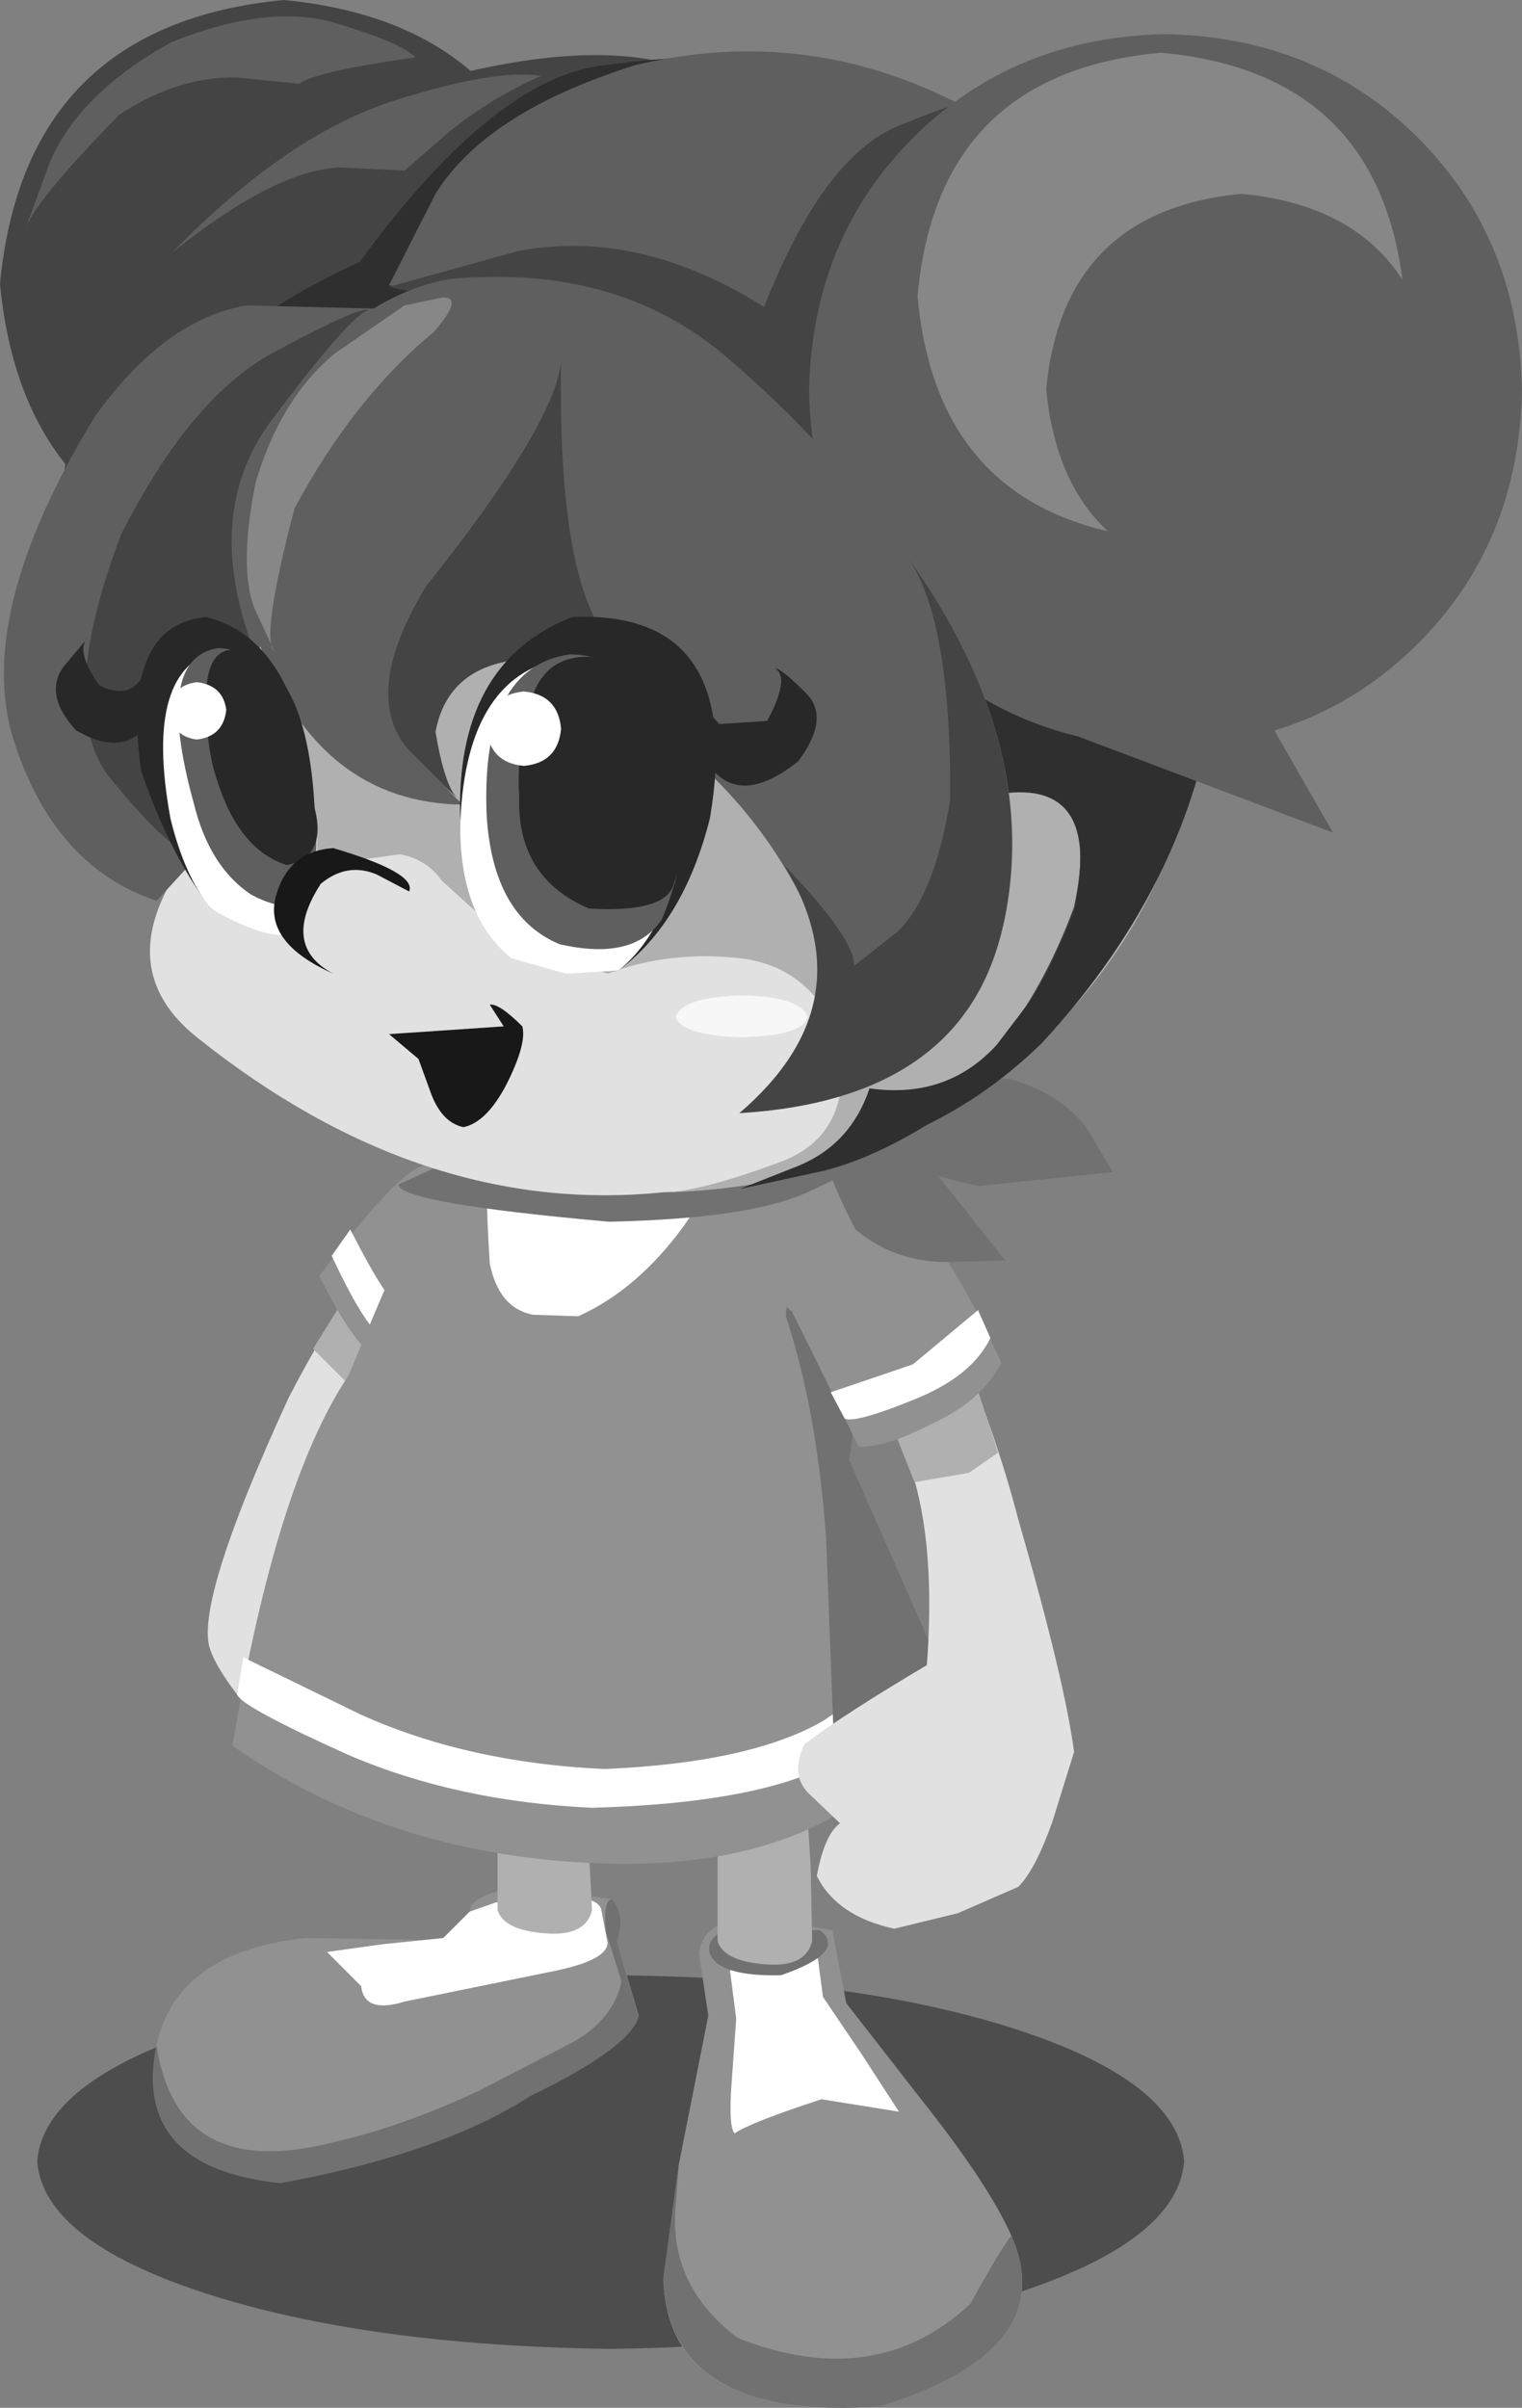 <?xml version="1.0" encoding="UTF-8" standalone="no"?>
<svg xmlns:xlink="http://www.w3.org/1999/xlink" height="77.65px" width="49.1px" xmlns="http://www.w3.org/2000/svg">
  <rect width="100%" height="100%" fill="#808080" stroke="none"/>
  <g transform="matrix(1.0, 0.0, 0.0, 1.0, 22.6, 38.4)">
    <path d="M-2.9 25.3 Q4.95 25.35 10.2 27.05 15.4 28.75 15.6 31.3 15.4 33.85 10.2 35.55 4.95 37.25 -2.9 37.35 -10.75 37.25 -16.0 35.55 -21.2 33.85 -21.4 31.3 -21.2 28.75 -16.0 27.05 -10.75 25.35 -2.9 25.3" fill="#000000" fill-opacity="0.4" fill-rule="evenodd" stroke="none"/>
    <path d="M-7.0 -1.9 L-6.45 -1.7 -8.45 2.55 Q-10.2 6.6 -10.9 11.6 -7.45 12.15 -8.7 16.95 -10.25 18.85 -12.35 18.65 -13.1 18.45 -14.3 17.05 -15.5 15.65 -15.8 14.85 -16.4 13.45 -13.3 6.7 -11.5 3.2 -9.35 0.7 L-7.0 -1.9" fill="#e1e1e1" fill-rule="evenodd" stroke="none"/>
    <path d="M-11.6 3.65 L-10.55 4.95 -11.25 6.35 -12.5 5.1 -11.6 3.65" fill="#b0b0b0" fill-rule="evenodd" stroke="none"/>
    <path d="M-2.85 22.85 Q-2.4 23.4 -2.7 24.2 L-2.0 26.6 Q-2.3 27.65 -5.5 29.15 -8.35 31.05 -13.55 32.0 -18.35 31.5 -17.55 27.55 -16.9 24.55 -12.75 24.1 L-9.45 24.15 -7.5 24.2 Q-7.65 23.85 -7.4 23.05 -7.0 22.6 -5.8 22.45 L-2.85 22.85" fill="#919191" fill-rule="evenodd" stroke="none"/>
    <path d="M-2.55 25.5 L-3.05 23.9 Q-3.15 22.85 -2.85 22.85 -2.4 23.4 -2.7 24.2 L-2.0 26.65 Q-2.3 27.65 -5.5 29.2 -8.35 31.05 -13.55 32.0 -18.35 31.5 -17.55 27.55 -16.9 31.95 -11.9 30.7 -9.65 30.2 -7.1 29.0 L-4.1 27.45 Q-2.8 26.7 -2.55 25.5" fill="#717171" fill-rule="evenodd" stroke="none"/>
    <path d="M-6.6 22.95 L-5.2 22.85 -3.65 22.85 Q-3.25 22.95 -3.2 23.2 L-3.0 24.25 Q-3.0 24.8 -4.65 25.15 L-9.55 26.15 Q-10.85 26.55 -10.95 25.65 L-12.05 24.55 -10.25 24.3 -8.3 24.1 -7.45 23.25 -6.6 22.95" fill="#ffffff" fill-rule="evenodd" stroke="none"/>
    <path d="M4.25 23.85 L4.7 26.2 7.35 29.6 Q9.35 32.15 10.05 33.75 11.6 37.4 5.8 39.2 -1.05 39.7 -1.2 35.1 L-0.7 31.4 0.25 26.6 -0.05 24.6 Q0.1 23.4 1.95 23.45 L4.25 23.85" fill="#919191" fill-rule="evenodd" stroke="none"/>
    <path d="M1.2 37.0 Q5.65 38.75 8.7 35.9 10.1 33.4 10.05 33.75 11.6 37.4 5.8 39.2 -1.05 39.7 -1.2 35.05 L-0.7 31.4 -0.8 32.7 Q-1.05 35.3 1.2 37.0" fill="#717171" fill-rule="evenodd" stroke="none"/>
    <path d="M3.95 26.0 L5.2 27.85 6.4 29.7 3.9 29.3 Q1.6 30.05 1.1 30.4 0.9 30.2 1.0 28.8 L1.15 26.7 0.95 25.15 3.75 24.5 3.95 26.0" fill="#ffffff" fill-rule="evenodd" stroke="none"/>
    <path d="M3.85 23.85 Q4.75 24.55 2.6 25.3 0.6 25.35 0.3 24.6 0.15 24.05 1.0 23.75 L3.85 23.85" fill="#717171" fill-rule="evenodd" stroke="none"/>
    <path d="M-6.55 20.25 L-3.65 20.3 -3.5 23.2 Q-3.7 24.05 -5.0 23.95 -6.35 23.85 -6.55 23.2 L-6.55 20.25" fill="#b0b0b0" fill-rule="evenodd" stroke="none"/>
    <path d="M0.55 20.1 L3.45 20.15 3.55 21.75 3.6 24.2 Q3.4 25.05 2.1 24.95 0.75 24.85 0.55 24.2 L0.55 21.8 0.55 20.1" fill="#b0b0b0" fill-rule="evenodd" stroke="none"/>
    <path d="M-8.65 -0.7 L-7.75 -0.25 -10.5 5.3 Q-11.15 5.05 -12.3 2.75 -9.15 -1.45 -8.65 -0.7" fill="#919191" fill-rule="evenodd" stroke="none"/>
    <path d="M-11.3 1.25 Q-10.05 3.7 -9.7 3.7 L-10.2 4.7 Q-10.7 4.65 -11.9 2.1 L-11.3 1.25" fill="#ffffff" fill-rule="evenodd" stroke="none"/>
    <path d="M5.35 11.9 Q5.95 14.9 7.15 17.75 3.85 21.9 -3.05 21.7 -9.95 21.5 -15.1 17.9 -13.7 9.45 -11.35 5.95 -8.25 -1.55 -7.6 -2.0 L-1.8 -2.1 4.6 -1.7 Q5.15 -1.1 5.45 0.55 L5.6 3.2 5.1 6.35 4.8 8.7 5.35 11.9" fill="#919191" fill-rule="evenodd" stroke="none"/>
    <path d="M6.25 15.55 L6.7 16.7 Q6.8 17.05 4.35 18.4 1.95 19.75 -3.5 19.9 -7.85 19.7 -11.35 18.2 -14.8 16.65 -14.95 16.25 L-14.75 15.05 -10.95 16.9 Q-7.5 18.45 -3.1 18.65 1.6 18.45 3.95 17.1 L6.25 15.55" fill="#ffffff" fill-rule="evenodd" stroke="none"/>
    <path d="M-6.8 -1.25 L1.05 -1.2 -0.55 1.15 Q-2.05 3.2 -3.95 4.05 L-5.4 4.0 Q-6.5 3.8 -6.8 2.35 -7.0 -0.85 -6.8 -1.25" fill="#ffffff" fill-rule="evenodd" stroke="none"/>
    <path d="M4.6 -1.65 Q5.15 -1.05 5.45 0.6 L5.6 3.25 5.1 6.4 4.8 8.7 7.8 15.5 Q6.15 16.9 4.3 17.75 L4.05 11.2 Q3.75 7.05 2.75 4.05 3.25 -2.45 4.6 -1.65" fill="#717171" fill-rule="evenodd" stroke="none"/>
    <path d="M3.75 4.1 Q2.7 2.6 3.35 0.35 4.7 -0.9 5.0 -0.25 6.85 1.5 8.15 4.6 9.5 7.7 10.25 10.6 11.75 15.8 12.05 18.1 L11.35 20.35 Q10.8 21.9 10.25 22.45 L8.3 23.3 6.25 23.8 Q4.4 23.4 3.75 22.1 4.0 20.75 4.5 20.4 L3.45 19.4 Q2.9 18.8 3.35 17.85 4.6 16.9 7.3 15.3 7.7 10.0 6.05 7.35 4.4 4.65 3.75 4.1" fill="#e1e1e1" fill-rule="evenodd" stroke="none"/>
    <path d="M6.25 7.75 L8.9 6.3 9.6 8.45 8.65 9.1 6.9 9.4 6.25 7.75" fill="#b0b0b0" fill-rule="evenodd" stroke="none"/>
    <path d="M2.95 3.9 Q2.05 3.3 2.1 -0.15 3.85 -2.2 4.7 -1.4 L6.5 0.35 Q8.15 2.1 9.7 5.55 9.1 6.75 7.5 7.5 5.95 8.3 5.1 8.25 L2.95 3.9" fill="#919191" fill-rule="evenodd" stroke="none"/>
    <path d="M6.85 5.6 L8.95 3.85 9.35 4.75 Q8.75 6.0 6.85 6.75 5.0 7.5 4.65 7.35 L4.2 6.5 6.85 5.6" fill="#ffffff" fill-rule="evenodd" stroke="none"/>
    <path d="M-9.75 -0.2 L-8.65 -0.7 -2.1 -1.3 4.45 -1.5 5.2 -0.9 Q5.3 -0.8 3.45 0.05 1.6 0.9 -2.95 1.0 -9.7 0.4 -9.75 -0.2" fill="#717171" fill-rule="evenodd" stroke="none"/>
    <path d="M4.9 -1.4 L6.6 -2.7 Q8.2 -3.75 10.0 -3.6 11.7 -3.1 12.5 -1.95 L13.3 -0.6 8.95 -0.15 Q5.6 -0.95 5.05 -1.4 L4.9 -1.4" fill="#717171" fill-rule="evenodd" stroke="none"/>
    <path d="M9.85 2.25 L7.95 2.3 Q6.25 2.3 5.0 1.25 3.4 -1.8 4.05 -2.6 4.8 -2.55 7.45 -0.75 L9.75 2.15 9.85 2.25" fill="#717171" fill-rule="evenodd" stroke="none"/>
    <path d="M16.4 -17.55 Q16.2 -10.05 11.25 -5.1 6.25 -0.15 -1.2 0.05 -9.0 0.85 -16.25 -4.95 -19.0 -7.15 -16.75 -10.5 -18.4 -13.8 -18.85 -17.55 -18.65 -25.05 -13.7 -30.05 -8.7 -35.0 -1.2 -35.2 6.3 -35.0 11.25 -30.05 16.2 -25.05 16.4 -17.55" fill="#e1e1e1" fill-rule="evenodd" stroke="none"/>
    <path d="M16.4 -17.55 Q16.2 -10.05 11.25 -5.1 6.3 -0.2 -1.0 0.05 0.2 -0.05 2.5 -0.9 5.05 -1.8 4.45 -5.0 3.5 -7.25 1.25 -7.5 -1.0 -7.75 -3.0 -7.0 L-4.6 -7.55 -6.25 -8.1 -8.35 -10.0 Q-8.85 -10.7 -9.7 -10.85 L-11.5 -10.6 Q-12.65 -10.2 -12.5 -8.4 -13.1 -8.3 -14.65 -9.45 -16.2 -10.6 -16.65 -10.4 -18.4 -13.75 -18.85 -17.55 -18.65 -25.05 -13.7 -30.05 -8.7 -35.0 -1.2 -35.2 6.3 -35.0 11.25 -30.05 16.2 -25.05 16.4 -17.55" fill="#b0b0b0" fill-rule="evenodd" stroke="none"/>
    <path d="M3.45 -5.6 Q3.3 -5.0 1.35 -4.95 -0.6 -5.0 -0.8 -5.6 -0.6 -6.25 1.35 -6.3 3.25 -6.25 3.45 -5.6" fill="#f7f7f7" fill-rule="evenodd" stroke="none"/>
    <path d="M-4.3 -29.25 Q-5.1 -20.9 -13.45 -20.1 -21.8 -20.9 -22.6 -29.25 -21.8 -37.6 -13.45 -38.4 -5.1 -37.6 -4.3 -29.25" fill="#444444" fill-rule="evenodd" stroke="none"/>
    <path d="M2.9 -34.6 L-2.35 -31.15 -12.65 -23.95 Q-18.0 -20.1 -19.8 -18.1 -21.6 -21.8 -19.45 -27.05 -17.3 -32.35 -10.65 -35.2 -4.0 -37.4 -0.55 -36.2 2.85 -34.95 2.9 -34.6" fill="#444444" fill-rule="evenodd" stroke="none"/>
    <path d="M0.7 -36.35 L-19.8 -18.1 Q-20.05 -18.55 -18.55 -22.85 -17.05 -27.2 -11.0 -29.95 -6.65 -35.9 -3.1 -36.3 0.45 -36.75 0.7 -36.35" fill="#2f2f2f" fill-rule="evenodd" stroke="none"/>
    <path d="M16.7 -17.0 Q16.05 -10.35 11.0 -4.8 9.35 -3.2 7.45 -2.25 L5.65 -1.3 8.15 -3.25 Q10.6 -5.25 12.05 -9.15 13.05 -13.8 9.15 -12.9 7.15 -11.75 6.0 -9.8 L4.9 -7.65 4.7 -13.85 Q4.3 -19.55 1.45 -23.2 -3.05 -27.4 -6.45 -28.4 L-10.05 -29.2 -8.55 -32.15 Q-6.9 -34.8 -2.1 -36.3 2.9 -37.5 7.5 -35.45 12.05 -33.45 14.5 -29.05 17.35 -23.7 16.7 -17.0" fill="#5f5f5f" fill-rule="evenodd" stroke="none"/>
    <path d="M13.55 -15.8 Q14.2 -8.7 11.0 -4.8 9.35 -3.2 7.45 -2.2 L5.65 -1.3 8.15 -3.2 Q10.6 -5.25 12.05 -9.15 13.05 -13.75 9.15 -12.9 7.15 -11.75 6.0 -9.75 L4.9 -7.65 4.7 -13.85 Q4.3 -19.5 1.45 -23.15 -3.05 -27.4 -6.45 -28.35 L-10.05 -29.15 -5.9 -30.3 Q-2.0 -31.05 2.05 -28.5 3.95 -33.35 6.4 -34.35 8.85 -35.35 9.1 -35.15 L11.1 -28.85 Q12.9 -22.95 13.55 -15.8" fill="#444444" fill-rule="evenodd" stroke="none"/>
    <path d="M8.0 -24.2 Q10.3 -26.75 11.65 -28.95 13.05 -31.15 14.5 -28.7 17.35 -23.4 16.7 -16.8 16.05 -10.2 11.0 -4.75 9.35 -3.15 7.45 -2.2 L5.65 -1.3 8.15 -3.2 Q10.6 -5.2 12.05 -9.05 13.05 -13.6 9.15 -12.7 7.15 -11.6 6.0 -9.65 L4.85 -7.5 Q5.05 -8.2 4.65 -13.7 4.3 -19.25 1.45 -22.9 5.7 -21.6 8.0 -24.2" fill="#2f2f2f" fill-rule="evenodd" stroke="none"/>
    <path d="M26.5 -25.8 Q26.4 -20.9 23.15 -17.65 19.9 -14.4 15.0 -14.3 10.1 -14.4 6.85 -17.65 3.6 -20.9 3.5 -25.8 3.6 -30.7 6.85 -33.95 10.1 -37.2 15.0 -37.3 19.9 -37.2 23.15 -33.95 26.4 -30.7 26.5 -25.8" fill="#5f5f5f" fill-rule="evenodd" stroke="none"/>
    <path d="M6.65 -20.5 Q10.9 -14.55 9.85 -8.95 8.75 -3.35 1.9 -3.0 5.05 -5.5 3.55 -8.85 2.0 -12.2 -0.85 -14.45 -3.35 -16.75 -4.25 -19.5 L-4.9 -21.9 Q-5.15 -20.9 -6.55 -19.35 -8.35 -17.9 -8.75 -15.75 -9.15 -13.65 -7.65 -12.45 -12.25 -12.5 -14.2 -17.55 -15.95 -14.85 -15.9 -13.1 L-15.75 -11.3 -17.55 -9.35 Q-20.85 -10.45 -22.15 -14.5 -23.45 -18.55 -19.55 -24.95 -17.3 -28.1 -14.65 -28.55 L-10.55 -28.45 Q-9.3 -29.2 -8.1 -29.4 -2.8 -29.9 0.7 -27.0 4.2 -24.05 6.65 -20.5" fill="#5f5f5f" fill-rule="evenodd" stroke="none"/>
    <path d="M6.7 -20.4 Q10.95 -14.45 9.8 -8.75 8.65 -2.95 1.25 -2.5 5.4 -6.05 2.7 -10.5 5.0 -8.1 4.95 -7.25 L6.35 -8.35 Q7.55 -9.5 8.05 -12.6 8.1 -18.35 6.7 -20.4" fill="#444444" fill-rule="evenodd" stroke="none"/>
    <path d="M-7.8 -12.6 L-9.45 -14.25 Q-10.95 -16.05 -8.85 -19.5 -4.7 -24.7 -4.5 -26.75 -4.6 -20.5 -3.3 -18.25 -4.55 -17.5 -6.35 -17.05 -8.2 -16.65 -8.55 -14.8 -8.25 -13.0 -7.8 -12.6" fill="#444444" fill-rule="evenodd" stroke="none"/>
    <path d="M-13.65 -27.1 Q-10.95 -28.55 -10.7 -28.4 -11.25 -28.3 -13.8 -24.9 -16.35 -21.55 -14.0 -16.45 -15.3 -15.85 -16.0 -13.65 L-16.7 -11.1 Q-17.15 -11.0 -19.0 -13.25 -20.85 -15.45 -18.7 -21.15 -16.4 -25.7 -13.65 -27.1" fill="#444444" fill-rule="evenodd" stroke="none"/>
    <path d="M22.7 -28.85 Q22.05 -21.65 14.85 -21.0 7.65 -21.65 7.0 -28.85 7.65 -36.05 14.85 -36.7 22.05 -36.05 22.7 -28.85" fill="#878787" fill-rule="evenodd" stroke="none"/>
    <path d="M23.75 -25.85 Q23.2 -20.1 17.45 -19.55 11.7 -20.1 11.15 -25.85 11.7 -31.6 17.45 -32.15 23.2 -31.6 23.75 -25.85" fill="#5f5f5f" fill-rule="evenodd" stroke="none"/>
    <path d="M-9.55 -32.9 L-11.65 -33.0 Q-13.75 -32.9 -17.05 -30.25 -13.45 -33.95 -10.05 -35.1 -6.65 -36.2 -5.15 -35.95 -6.65 -35.3 -8.05 -34.2 L-9.55 -32.9" fill="#5f5f5f" fill-rule="evenodd" stroke="none"/>
    <path d="M-13.75 -17.4 L-14.4 -18.8 Q-14.9 -20.15 -14.35 -22.85 -13.55 -25.55 -11.8 -27.0 L-9.55 -28.55 -8.35 -28.8 Q-7.6 -28.85 -8.6 -27.7 -11.2 -25.55 -13.1 -22.0 -14.2 -17.8 -13.75 -17.4" fill="#878787" fill-rule="evenodd" stroke="none"/>
    <path d="M-21.75 -31.1 L-21.0 -33.15 Q-20.05 -35.4 -17.05 -37.05 -13.9 -38.3 -11.75 -37.65 -9.6 -37.0 -9.2 -36.55 -12.4 -36.1 -12.95 -35.7 L-14.95 -35.9 Q-16.85 -35.95 -18.75 -34.7 -21.35 -32.05 -21.75 -31.1" fill="#5f5f5f" fill-rule="evenodd" stroke="none"/>
    <path d="M10.85 -15.15 L17.85 -16.0 20.4 -11.55 10.85 -15.15" fill="#5f5f5f" fill-rule="evenodd" stroke="none"/>
    <path d="M1.25 -0.05 L3.15 -0.8 Q4.85 -1.5 5.45 -3.3 7.95 -2.95 9.55 -4.7 L11.15 -6.8 Q11.2 -6.0 9.65 -3.8 6.55 -1.3 4.0 -0.65 L1.25 -0.05" fill="#2f2f2f" fill-rule="evenodd" stroke="none"/>
    <path d="M-7.75 -11.9 Q-7.95 -17.0 -4.15 -18.5 1.45 -18.75 0.3 -12.0 -0.55 -8.65 -2.65 -7.1 -3.3 -6.95 -5.4 -8.6 -7.5 -10.2 -7.75 -11.9" fill="#282828" fill-rule="evenodd" stroke="none"/>
    <path d="M-0.55 -11.9 Q-0.85 -8.55 -2.65 -7.1 L-4.35 -7.0 -6.1 -7.5 Q-7.8 -8.85 -7.75 -11.9 -7.55 -16.75 -4.25 -17.2 -0.65 -17.05 -0.55 -11.9" fill="#ffffff" fill-rule="evenodd" stroke="none"/>
    <path d="M-0.45 -11.9 Q-0.65 -10.15 -1.25 -8.75 -2.15 -7.4 -4.55 -7.95 -6.7 -8.85 -6.9 -12.1 -7.1 -16.9 -4.2 -17.3 -0.5 -17.15 -0.45 -11.9" fill="#5f5f5f" fill-rule="evenodd" stroke="none"/>
    <path d="M-3.6 -9.1 Q-5.95 -10.1 -5.85 -12.75 -5.95 -14.05 -5.5 -15.7 -5.05 -17.4 -3.3 -17.2 -0.15 -16.65 -0.3 -12.15 -0.45 -10.95 -0.85 -9.95 -1.05 -8.95 -3.6 -9.1" fill="#282828" fill-rule="evenodd" stroke="none"/>
    <path d="M-12.45 -12.35 Q-12.45 -10.85 -13.8 -9.8 -15.2 -8.75 -15.8 -9.1 -17.15 -10.9 -18.05 -13.55 -18.7 -18.25 -15.95 -18.5 -12.9 -17.75 -12.45 -12.35" fill="#282828" fill-rule="evenodd" stroke="none"/>
    <path d="M-12.45 -12.4 Q-12.1 -9.3 -13.4 -8.25 -14.25 -8.2 -15.8 -9.1 -16.65 -10.15 -17.1 -12.0 -18.0 -16.9 -15.5 -17.45 -12.85 -17.3 -12.45 -12.4" fill="#ffffff" fill-rule="evenodd" stroke="none"/>
    <path d="M-12.45 -12.35 Q-12.3 -10.9 -12.55 -9.75 -13.0 -8.75 -14.5 -9.55 -15.85 -10.45 -16.35 -12.5 -17.65 -17.2 -15.55 -17.5 -12.9 -17.35 -12.45 -12.35" fill="#5f5f5f" fill-rule="evenodd" stroke="none"/>
    <path d="M-15.95 -15.9 Q-15.95 -17.5 -15.0 -17.45 -12.7 -17.0 -12.45 -12.35 -12.05 -10.75 -13.35 -10.5 -14.9 -11.0 -15.6 -13.25 -15.95 -14.25 -15.95 -15.9" fill="#282828" fill-rule="evenodd" stroke="none"/>
    <path d="M-4.5 -14.9 Q-4.6 -13.8 -5.7 -13.7 -6.8 -13.8 -6.9 -14.9 -6.8 -16.0 -5.7 -16.1 -4.6 -16.0 -4.5 -14.9" fill="#ffffff" fill-rule="evenodd" stroke="none"/>
    <path d="M-15.3 -15.5 Q-15.4 -14.65 -16.25 -14.55 -17.05 -14.65 -17.15 -15.5 -17.05 -16.3 -16.25 -16.4 -15.4 -16.3 -15.3 -15.5" fill="#ffffff" fill-rule="evenodd" stroke="none"/>
    <path d="M0.0 -15.75 L0.6 -15.05 2.15 -15.15 Q2.9 -16.55 2.4 -16.85 2.6 -16.85 3.4 -16.05 4.2 -15.25 3.15 -13.85 0.65 -11.85 -0.3 -14.95 -0.4 -16.15 -0.2 -16.0 L0.0 -15.75" fill="#282828" fill-rule="evenodd" stroke="none"/>
    <path d="M-17.6 -17.3 L-17.4 -17.6 Q-17.25 -17.8 -17.25 -16.65 -17.85 -13.5 -20.15 -14.85 -21.2 -16.0 -20.55 -16.9 L-19.75 -17.85 Q-20.2 -17.45 -19.4 -16.3 -18.5 -15.85 -18.05 -16.5 L-17.6 -17.3" fill="#282828" fill-rule="evenodd" stroke="none"/>
    <path d="M-9.95 -9.9 L-12.1 -6.95 Q-13.15 -7.45 -13.0 -8.85 -12.7 -10.2 -11.45 -10.4 -10.1 -10.2 -9.95 -9.9" fill="#e1e1e1" fill-rule="evenodd" stroke="none"/>
    <path d="M-9.4 -9.65 L-10.45 -10.2 Q-11.4 -10.6 -12.25 -9.9 -13.55 -7.9 -11.85 -7.0 -14.1 -8.0 -13.7 -9.5 -13.3 -10.95 -11.85 -11.05 -9.15 -10.25 -9.4 -9.65" fill="#181818" fill-rule="evenodd" stroke="none"/>
    <path d="M-10.05 -5.05 L-6.35 -5.3 -6.8 -6.0 Q-6.5 -6.05 -5.75 -5.3 -5.6 -4.75 -6.25 -3.45 -6.9 -2.2 -7.65 -2.05 -8.35 -2.2 -8.7 -3.15 L-9.1 -4.25 -10.05 -5.05" fill="#181818" fill-rule="evenodd" stroke="none"/>
  </g>
</svg>
